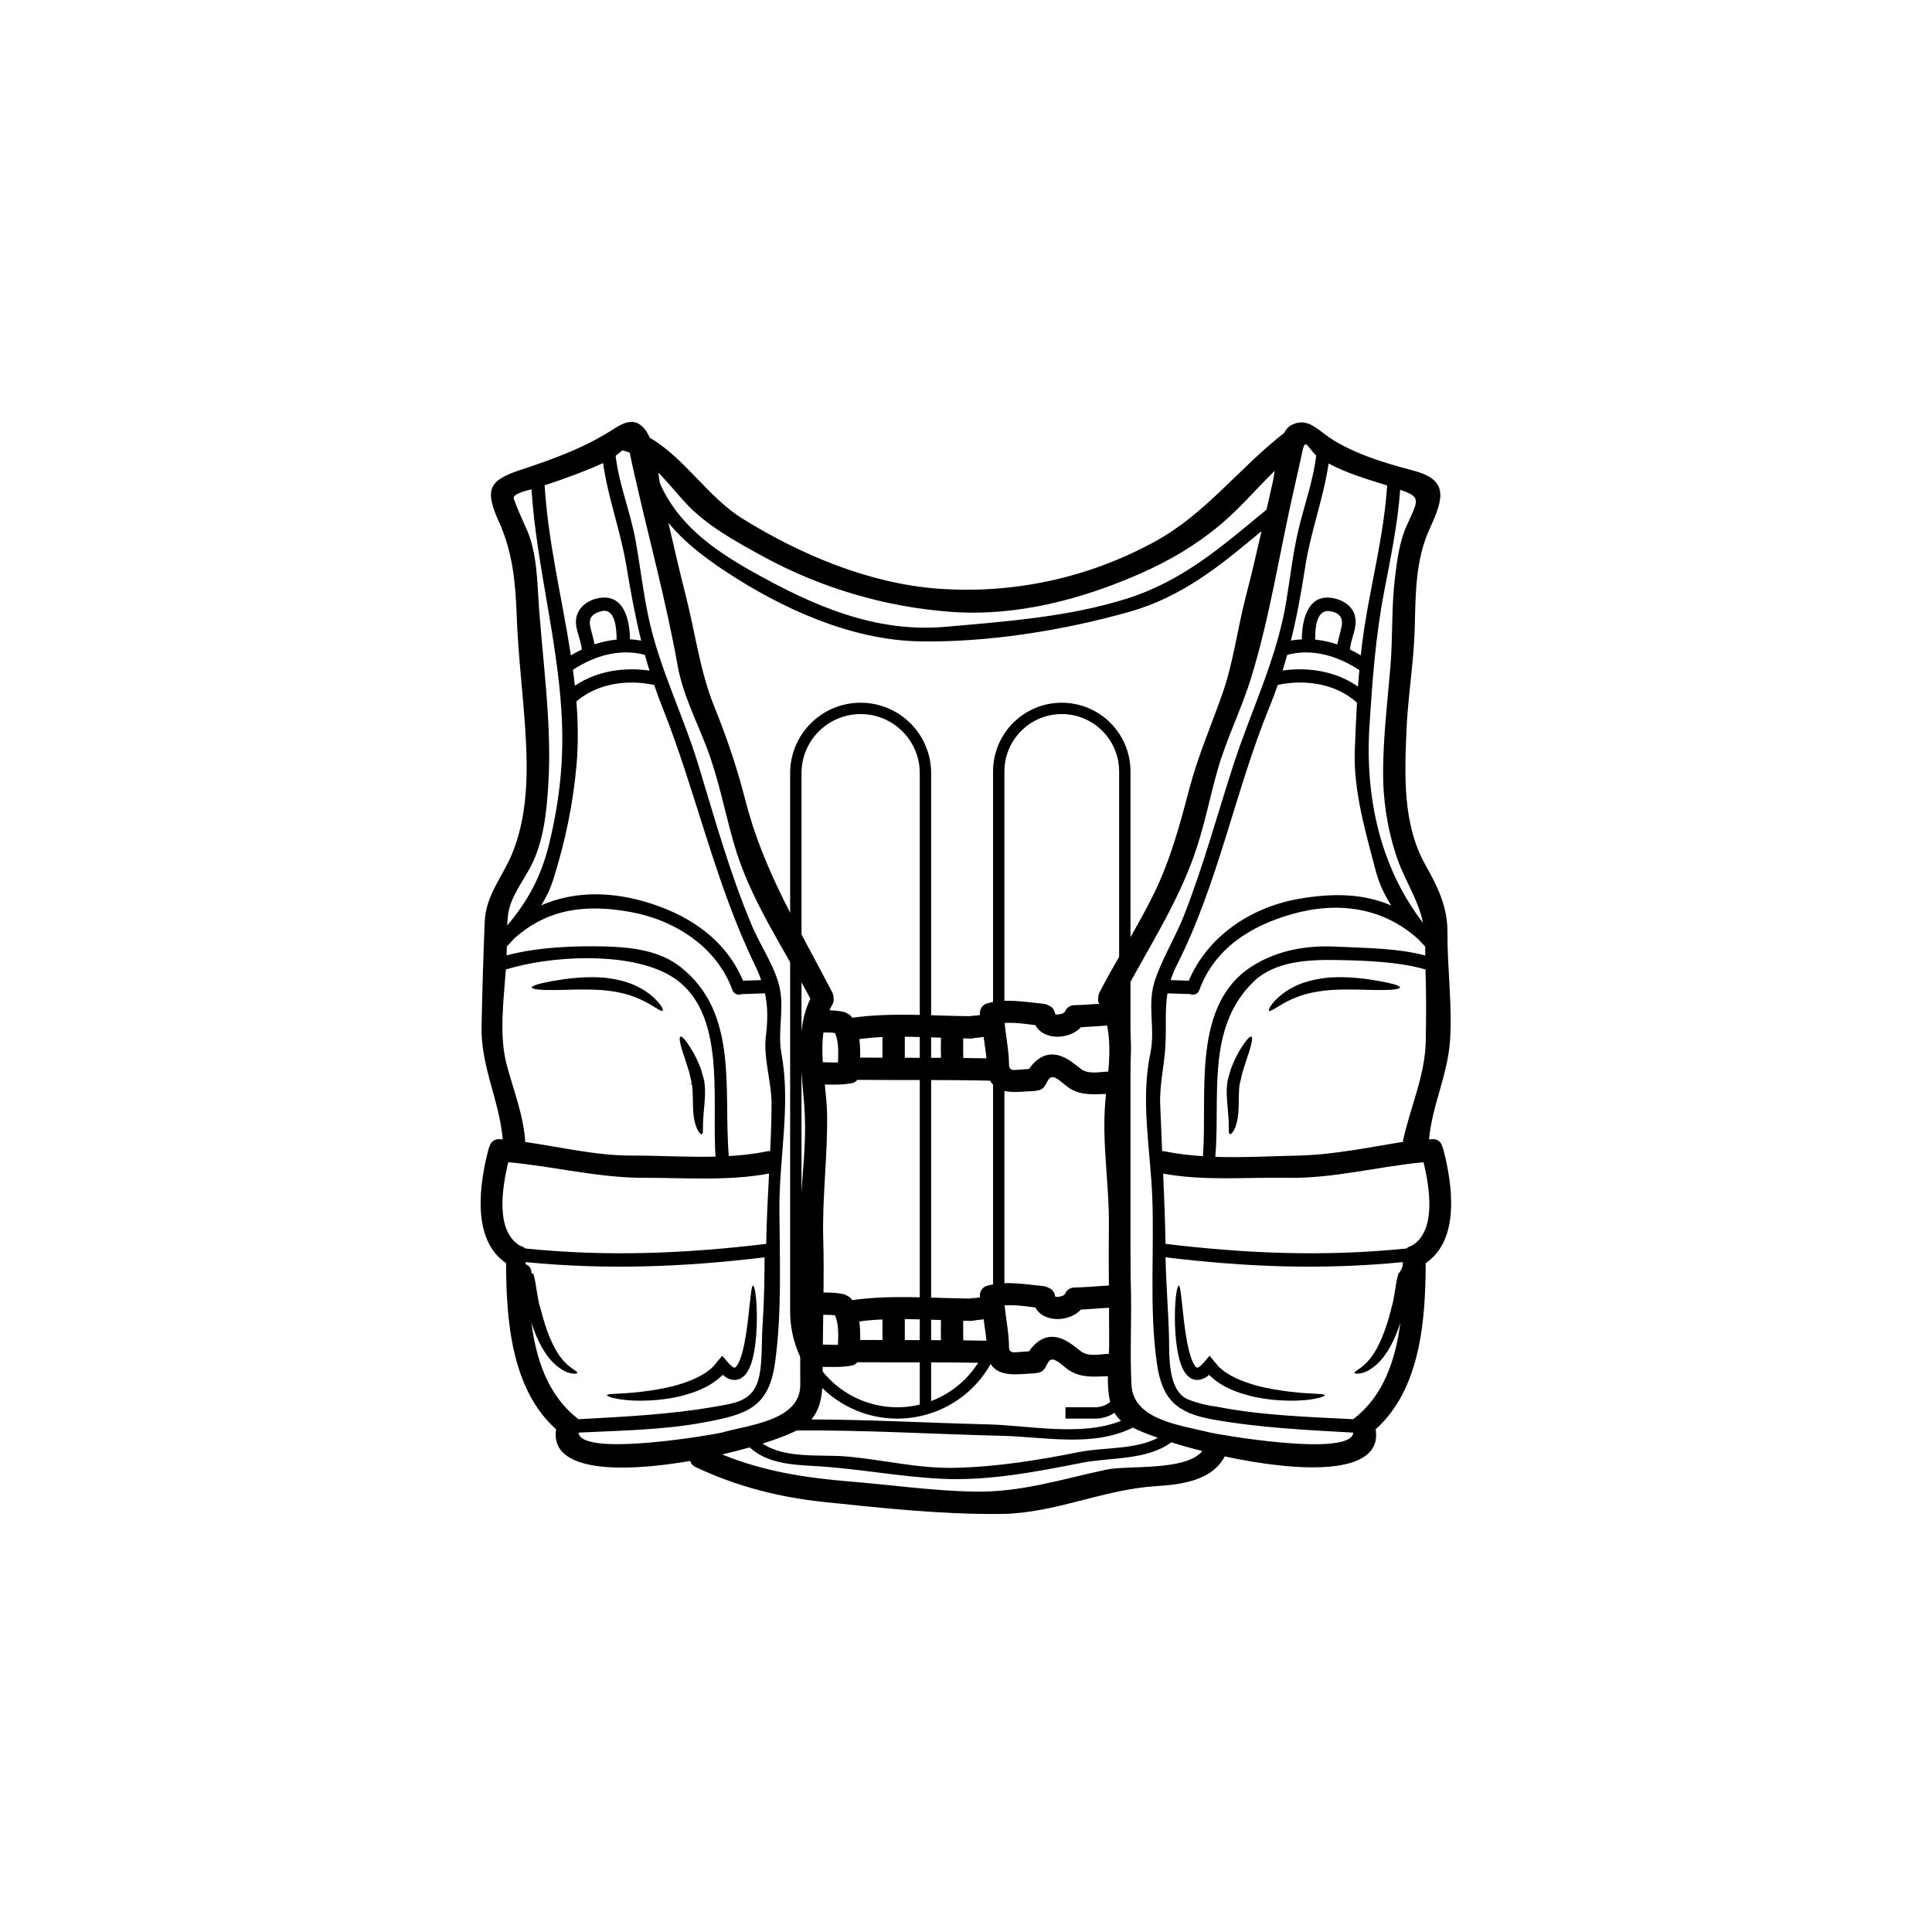 <svg xmlns="http://www.w3.org/2000/svg" xmlns:xlink="http://www.w3.org/1999/xlink" width="340" zoomAndPan="magnify" viewBox="0 0 255 255" height="340" preserveAspectRatio="xMidYMid meet" version="1.0"><defs><clipPath id="6ec5cb6751"><path d="M 63 55.082 L 192 55.082 L 192 199.832 L 63 199.832 Z M 63 55.082 " clip-rule="nonzero"/></clipPath></defs><rect x="-25.5" width="306" fill="#ffffff" y="-25.5" height="306" fill-opacity="1"/><rect x="-25.5" width="306" fill="#ffffff" y="-25.5" height="306" fill-opacity="1"/><g clip-path="url(#6ec5cb6751)"><path fill="#000000" d="M 72.496 111.316 C 73.918 105.426 74.477 99.957 74.105 93.93 C 73.504 84.023 70.797 74.434 70.148 64.582 C 69.191 64.812 67.598 65.254 67.816 65.84 C 68.316 67.262 68.973 68.621 69.57 70 C 70.598 72.355 70.848 75.316 70.992 77.867 C 71.453 86.316 72.906 95.117 72.367 103.582 C 72.145 107.199 71.758 111.059 70.062 114.348 C 69.074 116.23 67.375 118.445 67.078 120.586 C 67 121.113 66.961 121.645 66.941 122.16 C 69.641 118.938 71.414 115.789 72.496 111.316 Z M 81.387 84.414 C 81.375 83.223 81.297 80.148 79.344 80.68 C 78.012 81.035 77.625 81.684 77.969 82.988 C 78.148 83.68 78.344 84.348 78.469 85.043 C 79.41 84.727 80.391 84.527 81.387 84.414 Z M 83.152 84.387 C 83.637 84.402 84.141 84.465 84.629 84.555 C 83.844 81.379 83.25 78.16 82.699 74.836 C 81.953 70.215 80.254 65.742 79.598 61.125 C 77.078 62.262 74.496 63.188 71.887 64.059 C 72.336 71.57 74.203 79.012 75.348 86.504 C 75.824 86.219 76.312 85.957 76.812 85.723 C 76.805 85.699 76.789 85.68 76.781 85.652 C 76.652 84.23 75.684 82.691 76.133 81.246 C 76.574 79.84 77.949 79.039 79.371 78.895 C 82.469 78.57 83.121 82.012 83.152 84.387 Z M 85.73 88.516 C 85.516 87.828 85.309 87.133 85.121 86.434 C 85.113 86.434 85.102 86.434 85.102 86.434 C 81.805 85.543 78.398 86.574 75.625 88.406 C 75.711 89.105 75.801 89.809 75.879 90.508 C 78.723 88.574 82.324 88.016 85.73 88.516 Z M 83.422 152.523 C 86.949 152.516 90.73 152.75 94.445 152.66 C 93.871 144.66 96.176 132.488 87.695 128.359 C 82.18 125.668 72.691 126.145 66.766 127.961 C 66.473 132.086 65.852 136.629 66.871 140.512 C 67.777 143.922 69.082 147.133 69.328 150.68 C 69.328 150.699 69.328 150.715 69.328 150.73 C 74.016 151.391 78.637 152.535 83.422 152.523 Z M 98.074 129.438 C 98.867 129.422 99.668 129.391 100.465 129.363 C 100.242 128.711 99.973 128.055 99.633 127.359 C 94.34 116.445 91.871 104.5 87.398 93.273 C 87.012 92.32 86.672 91.359 86.348 90.41 C 82.844 89.645 78.84 90.195 76.078 92.578 C 76.293 95.359 76.34 98.164 76.094 100.98 C 75.645 106.117 74.566 111.246 72.996 116.168 C 72.602 117.398 72.062 118.488 71.426 119.496 C 75.484 117.723 80.09 117.602 84.855 118.938 C 90.684 120.574 95.68 123.812 98.074 129.438 Z M 100.648 174.953 C 100.855 171.953 100.898 168.953 100.918 165.949 C 90.34 167.227 80.18 167.637 69.383 166.586 C 69.383 166.684 69.383 166.785 69.383 166.871 C 70.363 167.258 70.039 168.09 70.211 168.09 L 70.387 168.09 L 70.406 168.148 C 70.828 169.617 70.875 171.285 71.336 172.73 L 71.344 172.758 L 71.355 172.793 L 71.398 172.926 C 72.074 175.602 73.008 177.914 74.082 179.262 C 74.613 179.926 75.164 180.395 75.547 180.641 C 75.961 180.926 76.242 181.094 76.195 181.203 C 76.152 181.297 75.871 181.367 75.32 181.25 C 74.719 181.133 73.988 180.746 73.23 180.055 C 71.938 178.887 70.867 176.875 70.141 174.574 C 70.77 179.461 72.336 184.199 76.25 187.23 C 76.281 187.262 76.301 187.293 76.328 187.32 C 82.375 186.988 88.406 186.711 94.363 185.664 C 97.297 185.137 99.758 184.965 100.332 180.965 C 100.613 178.938 100.512 176.977 100.648 174.953 Z M 101.133 164.176 C 101.18 161.078 101.348 157.977 101.504 154.891 C 96.227 155.898 90.477 155.449 85.121 155.457 C 78.957 155.477 73.145 153.945 67.078 153.398 C 66.258 156.859 65.371 162.5 68.652 164.434 C 68.902 164.488 69.141 164.605 69.336 164.785 C 80.066 165.883 90.387 165.469 101.133 164.176 Z M 101.836 145.723 C 101.848 142.809 100.73 139.641 101.082 136.805 C 101.348 134.648 101.348 132.883 100.965 131.105 C 99.953 131.129 98.938 131.195 97.922 131.203 C 97.48 131.383 96.895 131.266 96.68 130.688 C 94.582 124.949 89.074 121.43 83.199 120.367 C 77.312 119.301 72.262 119.938 67.887 123.859 C 67.562 124.211 67.227 124.562 66.895 124.922 C 66.895 125.281 66.883 125.645 66.871 126.008 C 66.871 126.039 66.871 126.074 66.871 126.102 C 70.895 125.008 75.809 124.82 79.852 124.922 C 83.25 125.008 87.004 125.426 89.773 127.594 C 97.562 133.684 95.461 143.867 96.191 152.586 C 97.914 152.488 99.613 152.301 101.23 151.957 C 101.379 151.93 101.527 151.93 101.652 151.938 C 101.754 149.867 101.828 147.801 101.836 145.723 Z M 105.688 158.559 C 105.93 154.781 106.391 151.004 106.227 147.223 C 106.02 142.211 104.707 136.52 106.957 131.812 C 103.41 125.074 98.965 118.703 96.855 111.293 C 95.637 107.051 94.816 102.637 93.215 98.5 C 91.883 95.047 90.105 91.562 89.449 87.898 C 87.93 79.383 85.629 71.012 83.727 62.574 C 83.512 61.633 83.305 60.695 83.121 59.75 C 82.816 59.625 82.484 59.527 82.16 59.438 C 81.902 59.652 81.578 59.91 81.254 60.164 C 81.711 63.98 83.199 67.559 83.887 71.332 C 84.473 74.559 84.844 77.824 85.504 81.043 C 86.926 88.035 90.137 94.242 92.195 101.02 C 94.363 108.152 96.355 115.34 99.262 122.215 C 100.34 124.793 102.418 127.766 102.949 130.578 C 103.488 133.461 102.613 136.188 103.141 139.059 C 104.398 145.867 102.828 152.793 102.871 159.629 C 102.906 166.277 103.211 173.305 102.289 179.906 C 101.457 185.793 98.551 186.676 93.125 187.703 C 87.652 188.742 81.953 188.812 76.383 189.086 C 76.371 189.094 76.359 189.105 76.359 189.113 C 76.762 192.398 94.52 189.301 95.32 189.066 C 98.777 188.078 105.617 187.52 105.625 182.82 C 105.633 178.641 105.559 174.465 105.695 170.285 C 105.824 166.395 105.418 162.438 105.688 158.559 Z M 110.602 177.496 C 110.648 176.191 110.719 174.754 110.215 173.609 C 109.707 173.531 109.188 173.531 108.656 173.539 C 108.641 174.844 108.629 176.16 108.605 177.465 C 108.621 177.465 108.621 177.465 108.629 177.465 C 109.277 177.473 109.945 177.516 110.602 177.496 Z M 110.602 140.227 C 110.648 138.922 110.719 137.492 110.215 136.348 C 109.707 136.266 109.199 136.266 108.676 136.277 C 108.512 137.551 108.512 138.875 108.598 140.207 C 108.605 140.207 108.621 140.199 108.629 140.199 C 109.277 140.207 109.945 140.25 110.602 140.227 Z M 116.477 139.598 C 116.477 139 116.477 137.797 116.477 136.879 C 115.453 136.922 114.445 137.012 113.426 137.148 C 113.523 137.949 113.543 138.777 113.535 139.59 C 114.516 139.598 115.496 139.598 116.477 139.598 Z M 116.477 176.867 C 116.477 176.266 116.477 175.062 116.477 174.152 C 115.453 174.188 114.445 174.277 113.426 174.414 C 113.523 175.219 113.543 176.043 113.535 176.859 C 114.516 176.867 115.496 176.867 116.477 176.867 Z M 124.199 176.887 C 124.168 176.004 124.176 175.109 124.199 174.23 C 122.598 174.168 121.008 174.113 119.422 174.105 C 119.422 175.336 119.422 176.113 119.422 176.875 C 121.008 176.875 122.609 176.875 124.199 176.887 Z M 124.199 139.621 C 124.168 138.738 124.176 137.844 124.199 136.961 C 122.598 136.902 121.008 136.844 119.422 136.832 C 119.422 138.074 119.422 138.848 119.422 139.613 C 121.008 139.613 122.609 139.613 124.199 139.621 Z M 130.195 176.957 C 130.184 176.777 130.16 176.59 130.141 176.406 C 130.043 175.637 129.926 174.879 129.828 174.121 C 129.457 174.188 129.07 174.238 128.699 174.258 C 128.547 174.305 128.375 174.348 128.188 174.348 C 127.836 174.332 127.484 174.328 127.133 174.316 C 127.125 175.18 127.109 176.043 127.141 176.906 C 128.16 176.914 129.172 176.934 130.195 176.957 Z M 130.195 139.688 C 130.184 139.512 130.16 139.324 130.141 139.137 C 130.043 138.371 129.926 137.609 129.828 136.852 C 129.457 136.922 129.07 136.969 128.699 136.988 C 128.547 137.039 128.375 137.078 128.188 137.078 C 127.836 137.07 127.484 137.059 127.133 137.051 C 127.125 137.914 127.109 138.777 127.141 139.641 C 128.16 139.648 129.172 139.668 130.195 139.688 Z M 146.281 141.434 C 146.457 139.383 146.527 137.293 146.125 135.363 C 144.977 135.422 143.828 135.531 142.672 135.582 C 141.102 137.273 137.699 137.316 136.656 135.305 C 135.324 135.141 133.949 134.934 132.605 135.02 C 132.762 136.844 133.164 138.648 133.176 140.484 C 133.176 141.387 133.793 141.234 134.598 141.18 C 135.008 141.152 135.422 141.117 135.82 141.09 C 136.836 139.621 138.277 138.695 140.16 139.441 C 141.094 139.805 141.867 140.461 142.641 141.07 C 143.633 141.844 145.117 141.473 146.281 141.434 Z M 146.398 177.445 C 146.398 175.824 146.387 174.223 146.379 172.602 C 146.32 172.613 146.27 172.621 146.215 172.621 C 145.035 172.676 143.859 172.793 142.672 172.848 C 141.102 174.539 137.699 174.582 136.656 172.57 C 135.324 172.406 133.949 172.199 132.605 172.289 C 132.762 174.113 133.164 175.914 133.176 177.75 C 133.176 178.648 133.793 178.504 134.598 178.445 C 135.008 178.414 135.422 178.387 135.82 178.355 C 136.836 176.887 138.277 175.965 140.16 176.707 C 141.094 177.074 141.867 177.73 142.641 178.336 C 143.652 179.125 145.164 178.73 146.34 178.688 C 146.352 178.688 146.352 178.688 146.359 178.688 C 146.379 178.246 146.398 177.828 146.398 177.445 Z M 147.98 187.527 C 147.961 187.504 147.922 187.477 147.898 187.469 C 146.449 186.18 146.195 183.879 146.223 181.645 C 144.449 181.691 142.84 181.898 141.238 180.945 C 140.582 180.555 140.07 179.945 139.383 179.586 C 138.562 179.152 138.375 179.766 137.98 180.477 C 137.707 180.965 137.297 181.18 136.871 181.203 C 136.746 181.242 136.621 181.258 136.469 181.27 C 134.637 181.32 131.82 181.926 130.699 179.926 C 130.699 179.918 130.699 179.918 130.691 179.906 C 124.855 179.766 119.008 179.836 113.16 179.801 C 112.984 180.016 112.738 180.18 112.453 180.23 C 111.18 180.484 109.926 180.414 108.629 180.41 C 108.605 180.41 108.598 180.41 108.578 180.41 C 108.578 180.613 108.578 180.816 108.578 181.023 C 108.566 183.426 108.566 185.574 107.09 187.348 C 114.828 187.367 122.562 187.809 130.301 187.996 C 135.773 188.125 142.711 189.645 147.98 187.527 Z M 152.828 189.77 C 151.508 189.312 150.383 188.859 149.508 188.43 C 144.219 191.055 137.891 189.645 132.223 189.508 C 123.254 189.293 114.289 188.742 105.312 188.801 C 105.273 188.812 105.246 188.789 105.211 188.781 C 104.125 189.328 102.555 189.941 100.648 190.535 C 103.652 192.566 108.262 191.949 111.691 192.234 C 116.504 192.648 121.195 193.852 126.07 193.734 C 131.598 193.605 137 192.734 142.406 191.656 C 145.605 191.008 149.844 191.371 152.828 189.77 Z M 158.691 191.52 C 157.25 191.156 155.863 190.766 154.602 190.363 C 151.344 192.773 146.613 192.324 142.797 193.07 C 136.703 194.266 130.445 195.492 124.207 195.176 C 118.605 194.898 113.113 193.812 107.531 193.5 C 104.508 193.332 101.25 193.152 98.945 191.039 C 97.805 191.363 96.578 191.676 95.312 191.973 C 100.789 194.203 106.281 195.059 112.258 195.547 C 117.695 195.992 123.137 196.777 128.582 196.875 C 134.902 196.977 140.012 195.246 146.055 193.969 C 148.879 193.375 156.531 194.195 158.691 191.52 Z M 168.012 63.52 C 168.078 63.188 168.16 62.703 168.238 62.145 C 165.781 64.555 163.559 67.191 160.902 69.402 C 157.809 71.961 154.352 74 150.68 75.629 C 142.82 79.102 134.215 81.387 125.543 80.758 C 116.945 80.137 108.402 77.629 100.82 73.5 C 97.219 71.527 93.246 69.395 90.441 66.324 C 89.219 64.996 88.113 63.598 86.887 62.379 C 86.957 62.863 87.023 63.332 87.094 63.773 C 89.426 69.07 93.852 72.383 99.262 75.422 C 107.234 79.902 115.465 83.555 124.805 82.73 C 132.781 82.023 140.996 81.441 148.664 79.031 C 156.168 76.672 161.309 72.086 167.16 67.273 C 167.445 66.02 167.727 64.773 168.012 63.52 Z M 177.066 82.719 C 177.301 81.574 176.832 80.902 175.625 80.68 C 173.656 80.309 173.594 83.105 173.586 84.414 C 174.574 84.527 175.555 84.727 176.508 85.055 C 176.656 84.27 176.914 83.512 177.066 82.719 Z M 178.617 189.113 C 178.605 189.105 178.598 189.094 178.59 189.086 C 172.398 188.742 166.238 188.449 160.113 187.359 C 155.375 186.516 153.363 184.781 152.688 179.906 C 151.668 172.668 152.371 165.176 152.082 157.91 C 151.832 151.742 150.527 145.18 151.824 139.059 C 152.551 135.656 151.309 132.633 152.488 129.234 C 153.512 126.289 155.23 123.535 156.359 120.613 C 158.859 114.18 160.652 107.578 162.773 101.02 C 165.129 93.742 168.516 87.016 169.77 79.383 C 170.297 76.207 170.652 72.973 171.398 69.844 C 172.172 66.586 173.34 63.438 173.719 60.113 C 172.621 59.113 172.281 57.699 171.898 59.574 C 171.566 61.152 171.211 62.723 170.848 64.301 C 168.945 72.578 167.629 81.387 165.129 89.477 C 163.855 93.605 161.891 97.488 160.703 101.637 C 159.645 105.371 158.914 109.238 157.617 112.887 C 155.23 119.613 151.316 125.535 148.008 131.824 C 150.301 136.59 148.801 142.141 148.742 147.223 C 148.656 154.879 149.121 162.625 149.273 170.285 C 149.363 174.457 149.121 178.66 149.344 182.82 C 149.598 187.484 156.004 188.125 159.652 189.066 C 160.418 189.273 178.227 192.43 178.617 189.113 Z M 179.234 90.617 C 179.281 89.891 179.352 89.172 179.422 88.449 C 176.625 86.594 173.203 85.543 169.895 86.434 C 169.699 87.133 169.496 87.82 169.281 88.504 C 172.73 88.008 176.371 88.613 179.234 90.617 Z M 183.629 119.516 C 182.746 118.133 182.023 116.621 181.57 114.898 C 180.254 109.871 178.648 104.461 178.812 99.215 C 178.883 97.066 178.984 94.898 179.102 92.73 C 179.09 92.723 179.082 92.723 179.07 92.715 C 176.301 90.211 172.215 89.637 168.652 90.398 C 168.316 91.359 167.961 92.32 167.57 93.273 C 163 104.445 160.82 116.547 155.336 127.359 C 154.98 128.055 154.719 128.711 154.512 129.363 C 155.305 129.391 156.113 129.422 156.906 129.438 C 159.398 123.574 165.051 119.789 171.297 118.66 C 175.891 117.84 179.965 117.926 183.629 119.516 Z M 180.047 83.023 C 181.02 76.691 182.68 70.492 183.082 64.078 C 180.504 63.262 177.754 62.469 175.359 61.172 C 174.691 65.77 172.973 70.215 172.27 74.836 C 171.758 78.141 171.172 81.367 170.387 84.543 C 170.867 84.457 171.336 84.402 171.82 84.387 C 171.848 82.012 172.496 78.57 175.594 78.895 C 177.066 79.051 178.598 79.922 178.875 81.477 C 179.137 82.906 178.316 84.25 178.184 85.652 C 178.184 85.68 178.164 85.699 178.164 85.723 C 178.66 85.957 179.137 86.211 179.605 86.496 C 179.738 85.328 179.875 84.168 180.047 83.023 Z M 185.152 166.871 C 185.152 166.785 185.152 166.684 185.152 166.586 C 174.359 167.637 164.414 167.227 153.836 165.949 C 153.902 169.492 154.207 173.012 154.297 176.555 C 154.344 178.855 154.09 183.555 156.809 184.711 C 158.035 185.191 159.293 185.504 160.586 185.664 C 166.492 186.828 172.602 187.008 178.617 187.32 C 178.66 187.293 178.676 187.262 178.715 187.23 C 182.629 184.199 184.199 179.461 184.828 174.574 C 184.105 176.875 183.035 178.887 181.738 180.055 C 180.98 180.746 180.246 181.133 179.648 181.25 C 179.109 181.367 178.812 181.297 178.777 181.211 C 178.723 181.094 179.012 180.926 179.434 180.641 C 179.812 180.395 180.363 179.926 180.883 179.262 C 181.965 177.914 182.906 175.602 183.582 172.926 L 183.609 172.785 L 183.621 172.758 L 183.621 172.73 C 184.094 171.277 184.133 169.617 184.555 168.148 L 184.562 168.09 L 184.547 168.09 C 184.719 168.09 185.152 167.258 185.152 166.871 Z M 187.82 121.809 C 187.137 118.496 185.293 116.133 184.188 112.633 C 183.07 109.109 182.531 105.508 182.551 101.801 C 182.582 97.125 183.133 92.578 183.523 87.938 C 183.844 84.043 183.641 80.09 184.121 76.215 C 184.418 73.812 184.711 71.438 185.734 69.223 C 187.242 65.949 187.562 65.598 184.809 64.645 C 184.473 69.215 183.539 73.648 182.68 78.148 C 181.559 83.984 181.137 89.789 180.758 95.703 C 180.137 105.199 182.152 114.434 187.82 121.809 Z M 186.32 164.434 C 189.605 162.5 188.723 156.859 187.887 153.398 C 181.828 153.969 176.008 155.574 169.848 155.457 C 164.492 155.367 158.809 155.891 153.523 154.898 C 153.66 157.984 153.777 161.078 153.836 164.176 C 164.566 165.469 174.898 165.883 185.645 164.785 C 185.832 164.605 186.066 164.488 186.32 164.434 Z M 188.125 126.117 C 188.113 125.723 188.102 125.328 188.102 124.93 C 187.812 124.617 187.516 124.301 187.219 123.988 C 182.629 119.812 176.707 118.918 170.594 120.633 C 165.129 122.16 160.309 125.164 158.293 130.688 C 158.074 131.266 157.484 131.383 157.043 131.203 C 156.062 131.195 155.082 131.137 154.09 131.105 C 153.73 133.332 153.965 135.441 153.816 138.082 C 153.676 140.648 153.043 143.113 153.129 145.723 C 153.207 147.801 153.297 149.859 153.387 151.93 C 153.504 151.93 153.621 151.938 153.738 151.957 C 155.348 152.301 157.043 152.488 158.77 152.605 C 159.398 144.316 157.191 132.539 165.375 127.457 C 168.707 125.391 172.516 124.742 176.418 124.949 C 180.199 125.137 184.402 125.121 188.125 126.117 Z M 188.184 137.375 C 188.242 134.234 188.254 131.094 188.145 127.961 C 184.594 126.918 180.062 126.773 176.391 126.711 C 172.723 126.648 168.238 126.848 165.43 129.59 C 159.156 135.719 161.074 144.75 160.41 152.691 C 164.125 152.812 167.824 152.594 171.297 152.523 C 176.086 152.426 181.227 151.336 185.152 150.715 C 186.133 150.699 185.152 150.691 185.152 150.68 C 186.133 146.09 188.102 141.992 188.184 137.375 Z M 191.047 123.094 C 191.02 127.828 191.703 132.648 191.383 137.375 C 191.078 141.887 189.008 145.938 188.613 150.391 C 188.742 150.379 188.867 150.367 189 150.355 C 189.773 150.301 190.227 150.762 190.359 151.336 C 190.414 151.438 190.461 151.555 190.496 151.68 C 191.695 156.273 192.766 163.625 188.172 166.719 C 188.156 174.188 187.496 183.348 181.57 188.645 C 182.574 194.871 171.457 194.34 161.652 192.227 C 159.984 195.422 155.965 195.941 152.551 196.156 C 145.559 196.598 139.23 199.738 132.184 199.824 C 124.402 199.91 116.496 199.051 108.766 198.246 C 102.809 197.617 97.238 196.195 91.82 193.637 C 91.41 193.441 91.184 193.145 91.105 192.824 C 82.012 194.402 72.516 194.32 73.395 188.645 C 67.473 183.348 66.816 174.188 66.797 166.719 C 62.207 163.625 63.27 156.273 64.477 151.68 C 64.512 151.555 64.559 151.438 64.605 151.336 C 64.754 150.762 65.207 150.301 65.98 150.355 C 66.105 150.367 66.223 150.379 66.355 150.391 C 65.922 145.262 63.449 140.766 63.559 135.484 C 63.648 130.871 63.793 126.242 63.98 121.637 C 64.117 118.23 66.242 115.848 67.52 112.855 C 69.68 107.738 69.688 101.973 69.344 96.508 C 69.012 91.383 68.375 86.309 68.195 81.172 C 68.039 76.844 67.652 72.832 65.852 68.871 C 63.93 64.609 64.531 63.422 68.551 62.074 C 73.035 60.586 77.094 59.145 81.062 56.582 C 82.246 55.82 83.637 55.145 84.824 56.34 C 85.211 56.711 85.516 57.211 85.762 57.781 C 90.359 60.426 93.449 65.645 98.031 68.477 C 105.703 73.219 114.758 77.043 123.852 77.699 C 133.75 78.418 143.551 76.297 152.289 71.562 C 159.133 67.855 163.469 61.828 169.473 57.16 C 169.738 56.684 170.055 56.297 170.445 56.105 C 172.199 55.219 173.34 56.152 174.801 57.27 C 177.941 59.66 182.594 61.082 186.418 62.074 C 191.195 63.312 190.613 65.617 188.684 69.824 C 186.82 73.875 186.84 78.445 186.73 82.828 C 186.613 87.418 185.816 91.93 185.633 96.508 C 185.391 102.43 185.133 108.816 188.137 114.16 C 189.766 117.062 191.07 119.684 191.047 123.094 Z M 140.5 133.605 L 140.516 133.605 C 140.516 133.598 140.52 133.598 140.52 133.578 C 140.52 133.578 140.52 133.578 140.535 133.578 C 140.543 133.559 140.555 133.551 140.562 133.531 C 140.75 133.047 141.184 132.668 141.867 132.668 C 142.938 132.648 143.992 132.559 145.062 132.488 C 144.938 132.199 144.91 131.91 144.957 131.645 C 144.957 131.43 145.008 131.203 145.125 130.977 C 147.41 126.547 150.168 122.348 152.344 117.867 C 154.512 113.406 155.73 108.844 156.988 104.07 C 158.113 99.812 159.812 95.879 161.281 91.742 C 162.785 87.523 163.297 83.121 164.414 78.805 C 165.168 75.914 165.844 73.012 166.512 70.098 C 161.203 74.531 156.121 78.75 149.137 80.73 C 140.453 83.199 130.445 84.809 121.402 84.652 C 112.238 84.492 102.969 80.227 95.434 75.199 C 92.547 73.266 90.125 71.32 88.219 69.008 C 88.977 72.285 89.73 75.551 90.559 78.805 C 91.793 83.664 92.379 88.555 94.266 93.234 C 95.922 97.332 97.309 101.402 98.395 105.688 C 100.781 115.016 105.488 122.527 109.844 130.977 C 109.961 131.203 110.008 131.43 110.008 131.645 C 110.078 131.949 110.043 132.281 109.844 132.625 C 109.707 132.863 109.586 133.109 109.484 133.344 C 110.125 133.363 110.766 133.422 111.414 133.566 C 111.562 133.605 111.699 133.676 111.824 133.766 C 112.07 133.863 112.297 134.039 112.473 134.312 C 112.473 134.312 112.484 134.324 112.484 134.332 C 117.656 133.605 122.805 134.078 128.008 134.125 C 128.125 134.098 128.242 134.07 128.367 134.07 C 128.746 134.07 128.996 134.039 129.348 133.961 C 129.258 133.316 129.555 132.625 130.367 132.41 C 132.781 131.766 135.254 132.246 137.684 132.48 C 137.934 132.5 138.141 132.57 138.324 132.676 C 138.809 132.832 139.195 133.234 139.266 133.855 C 139.367 133.875 139.465 133.902 139.355 133.902 C 139.473 133.91 139.59 133.91 139.699 133.902 C 139.727 133.883 140.059 133.82 140.113 133.812 C 140.176 133.785 140.219 133.773 140.238 133.773 C 140.258 133.766 140.277 133.754 140.305 133.738 C 140.336 133.719 140.516 133.578 140.52 133.578 C 140.52 133.586 140.516 133.586 140.5 133.605 Z M 140.5 170.875 L 140.516 170.875 C 140.516 170.867 140.52 170.867 140.52 170.844 C 140.52 170.844 140.52 170.844 140.535 170.844 C 140.543 170.824 140.555 170.812 140.562 170.797 C 140.75 170.316 141.184 169.934 141.867 169.934 C 143.316 169.914 144.762 169.758 146.215 169.68 C 146.262 169.68 146.312 169.688 146.359 169.688 C 146.34 167.078 146.332 164.469 146.359 161.852 C 146.43 156.438 145.438 151.047 145.871 145.621 C 145.898 145.219 145.938 144.797 145.98 144.387 C 144.297 144.445 142.758 144.59 141.238 143.68 C 140.582 143.285 140.07 142.68 139.383 142.312 C 138.562 141.887 138.375 142.5 137.98 143.211 C 137.707 143.699 137.297 143.914 136.871 143.934 C 136.746 143.977 136.621 143.992 136.469 144.004 C 134.637 144.051 131.82 144.66 130.699 142.66 C 130.699 142.652 130.699 142.652 130.691 142.637 C 124.855 142.5 119.008 142.574 113.16 142.531 C 112.984 142.746 112.738 142.914 112.453 142.961 C 111.258 143.199 110.07 143.16 108.863 143.148 C 109.008 144.543 109.156 145.914 109.168 147.223 C 109.234 152.66 108.512 158.055 108.656 163.508 C 108.727 165.863 108.719 168.238 108.695 170.598 C 109.609 170.598 110.512 170.617 111.414 170.832 C 111.562 170.875 111.699 170.941 111.824 171.031 C 112.07 171.129 112.297 171.309 112.473 171.578 C 112.473 171.578 112.484 171.59 112.484 171.598 C 117.656 170.875 122.805 171.344 128.008 171.395 C 128.125 171.363 128.242 171.336 128.367 171.336 C 128.746 171.336 128.996 171.309 129.348 171.227 C 129.258 170.578 129.555 169.895 130.367 169.68 C 132.781 169.031 135.254 169.512 137.684 169.746 C 137.934 169.77 138.141 169.832 138.324 169.941 C 138.809 170.102 139.195 170.5 139.266 171.121 C 139.367 171.137 139.465 171.172 139.355 171.172 C 139.473 171.176 139.59 171.176 139.699 171.172 C 139.727 171.148 140.059 171.09 140.113 171.082 C 140.176 171.051 140.219 171.039 140.238 171.039 C 140.258 171.031 140.277 171.02 140.305 171.004 C 140.336 170.984 140.516 170.844 140.52 170.844 C 140.52 170.855 140.516 170.855 140.5 170.875 " fill-opacity="1" fill-rule="nonzero"/></g><path fill="#000000" d="M 182.168 129.508 C 183.809 129.812 184.797 130.105 184.781 130.332 C 184.77 130.559 183.719 130.688 182.062 130.672 C 180.406 130.672 178.137 130.52 175.727 130.664 C 174.52 130.754 173.398 130.93 172.406 131.195 C 171.414 131.469 170.562 131.832 169.867 132.184 C 168.523 132.891 167.652 133.598 167.492 133.402 C 167.375 133.246 167.816 132.336 169.238 131.203 C 169.93 130.672 170.848 130.137 171.945 129.742 C 173.043 129.363 174.301 129.105 175.609 129.008 C 178.246 128.863 180.539 129.215 182.168 129.508 " fill-opacity="1" fill-rule="nonzero"/><path fill="#000000" d="M 174.852 184.152 C 174.898 184.348 173.172 184.898 170.316 184.875 C 168.895 184.859 167.195 184.742 165.332 184.32 C 163.496 183.859 161.391 183.211 159.633 181.516 C 159.625 181.492 159.605 181.477 159.598 181.457 C 159.391 181.633 159.164 181.797 158.887 181.934 C 158.691 182.004 158.527 182.086 158.32 182.113 C 158.094 182.133 157.879 182.16 157.652 182.094 C 157.184 182.004 156.879 181.719 156.645 181.477 C 156.188 180.953 156.016 180.457 155.836 179.988 C 155.672 179.504 155.562 179.043 155.477 178.602 C 155.133 176.816 155.082 175.238 155.07 173.91 C 155.07 171.285 155.359 169.68 155.594 169.68 C 155.801 169.699 155.918 171.285 156.211 173.855 C 156.367 175.133 156.531 176.672 156.934 178.266 C 157.121 179.043 157.418 179.945 157.816 180.387 C 157.906 180.477 157.977 180.535 157.996 180.512 C 158.016 180.523 158.074 180.504 158.184 180.465 C 158.41 180.348 158.723 180.035 159.004 179.703 L 159.652 178.945 L 160.328 179.758 C 160.488 179.953 160.652 180.16 160.82 180.359 C 162.145 181.652 164.027 182.348 165.707 182.84 C 167.422 183.309 169.031 183.543 170.387 183.703 C 173.105 184.027 174.809 183.906 174.852 184.152 " fill-opacity="1" fill-rule="nonzero"/><path fill="#000000" d="M 165.168 136.824 C 165.375 136.922 165.223 137.695 164.863 138.848 C 164.684 139.426 164.43 140.098 164.227 140.793 C 164.117 141.152 163.98 141.504 163.891 141.953 C 163.844 142.16 163.793 142.375 163.746 142.59 L 163.668 142.926 L 163.648 143.012 L 163.637 143.031 L 163.605 143.031 L 163.605 143.176 C 163.414 144.797 163.598 146.57 163.312 147.836 C 163.047 149.191 162.531 149.742 162.344 149.699 C 162.086 149.652 162.234 148.809 162.156 147.738 C 162.125 147.172 162.055 146.496 161.992 145.688 C 161.93 144.887 161.84 143.984 161.992 142.953 L 162.008 142.754 L 162.02 142.719 L 162.027 142.629 L 162.039 142.609 L 162.055 142.52 L 162.145 142.195 C 162.207 141.98 162.262 141.766 162.324 141.551 C 162.422 141.141 162.605 140.719 162.773 140.324 C 163.109 139.512 163.477 138.883 163.793 138.355 C 164.441 137.316 164.961 136.734 165.168 136.824 " fill-opacity="1" fill-rule="nonzero"/><path fill="#000000" d="M 99.895 173.91 C 99.883 175.238 99.836 176.816 99.504 178.602 C 99.406 179.043 99.309 179.504 99.145 179.988 C 98.965 180.457 98.777 180.953 98.336 181.477 C 98.102 181.719 97.785 182.004 97.316 182.094 C 97.102 182.16 96.875 182.133 96.66 182.113 C 96.445 182.086 96.273 182.004 96.09 181.934 C 95.805 181.797 95.578 181.633 95.383 181.457 C 95.363 181.477 95.355 181.492 95.336 181.516 C 93.574 183.211 91.469 183.859 89.633 184.32 C 87.77 184.742 86.074 184.859 84.648 184.875 C 81.793 184.898 80.082 184.348 80.117 184.145 C 80.156 183.906 81.863 184.027 84.582 183.703 C 85.934 183.543 87.543 183.309 89.262 182.84 C 90.938 182.348 92.836 181.652 94.148 180.359 C 94.312 180.16 94.48 179.953 94.645 179.758 L 95.32 178.945 L 95.973 179.703 C 96.246 180.035 96.562 180.348 96.797 180.465 C 96.902 180.504 96.957 180.523 96.973 180.512 C 96.992 180.535 97.059 180.477 97.148 180.387 C 97.551 179.945 97.848 179.043 98.039 178.266 C 98.434 176.672 98.613 175.133 98.766 173.855 C 99.055 171.285 99.172 169.699 99.379 169.68 C 99.613 169.68 99.895 171.285 99.895 173.91 " fill-opacity="1" fill-rule="nonzero"/><path fill="#000000" d="M 92.98 142.953 C 93.125 143.984 93.039 144.887 92.98 145.688 C 92.91 146.496 92.844 147.172 92.816 147.738 C 92.734 148.809 92.871 149.652 92.629 149.699 C 92.441 149.742 91.918 149.191 91.648 147.836 C 91.359 146.57 91.539 144.797 91.34 143.176 L 91.164 143.031 L 91.242 143.031 L 91.281 143.012 L 91.281 142.926 L 91.215 142.59 C 91.164 142.375 91.117 142.16 91.07 141.953 C 90.988 141.504 90.852 141.152 90.742 140.793 C 90.539 140.098 90.289 139.426 90.105 138.848 C 89.742 137.695 89.594 136.922 89.812 136.824 C 90.02 136.734 90.523 137.316 91.172 138.355 C 91.496 138.883 91.863 139.512 92.195 140.324 C 92.359 140.719 92.547 141.141 92.645 141.551 C 92.703 141.766 92.762 141.98 92.824 142.195 L 92.91 142.52 L 92.934 142.609 L 92.941 142.629 L 92.961 142.719 L 92.961 142.754 L 92.98 142.953 " fill-opacity="1" fill-rule="nonzero"/><path fill="#000000" d="M 91.145 143.023 L 91.152 143.031 C 91.152 143.012 91 143.082 90.98 142.984 L 91.145 143.023 " fill-opacity="1" fill-rule="nonzero"/><path fill="#000000" d="M 85.742 131.203 C 87.148 132.336 87.594 133.246 87.477 133.395 C 87.32 133.598 86.453 132.891 85.102 132.184 C 84.402 131.832 83.555 131.469 82.559 131.195 C 81.57 130.93 80.453 130.754 79.246 130.664 C 76.832 130.52 74.566 130.672 72.906 130.672 C 71.25 130.688 70.199 130.559 70.191 130.332 C 70.172 130.105 71.16 129.812 72.801 129.508 C 74.43 129.215 76.734 128.863 79.363 129.008 C 80.676 129.105 81.934 129.363 83.031 129.742 C 84.121 130.137 85.043 130.672 85.742 131.203 " fill-opacity="1" fill-rule="nonzero"/><path stroke-linecap="butt" transform="matrix(0.75, 0, 0, 0.75, 104.288, 92.749)" fill="none" stroke-linejoin="miter" d="M 23.814 123.688 L 23.814 12.407 C 23.814 6.105 18.709 1.001 12.407 1.001 C 6.105 1.001 1.001 6.105 1.001 12.407 L 1.001 107.136 C 1.001 111.87 2.881 116.412 6.23 119.761 C 9.579 123.11 14.121 124.99 18.855 124.99 C 23.59 124.99 28.131 123.11 31.48 119.761 C 34.829 116.412 36.709 111.87 36.709 107.136 L 36.709 12.094 C 36.709 9.152 37.876 6.329 39.959 4.251 C 42.037 2.167 44.86 1.001 47.803 1.001 C 50.746 1.001 53.569 2.167 55.647 4.251 C 57.73 6.329 58.897 9.152 58.897 12.094 L 58.897 119.772 C 58.897 122.657 56.558 124.99 53.678 124.99 L 48.454 124.99 " stroke="#000000" stroke-width="2" stroke-opacity="1" stroke-miterlimit="4"/></svg>